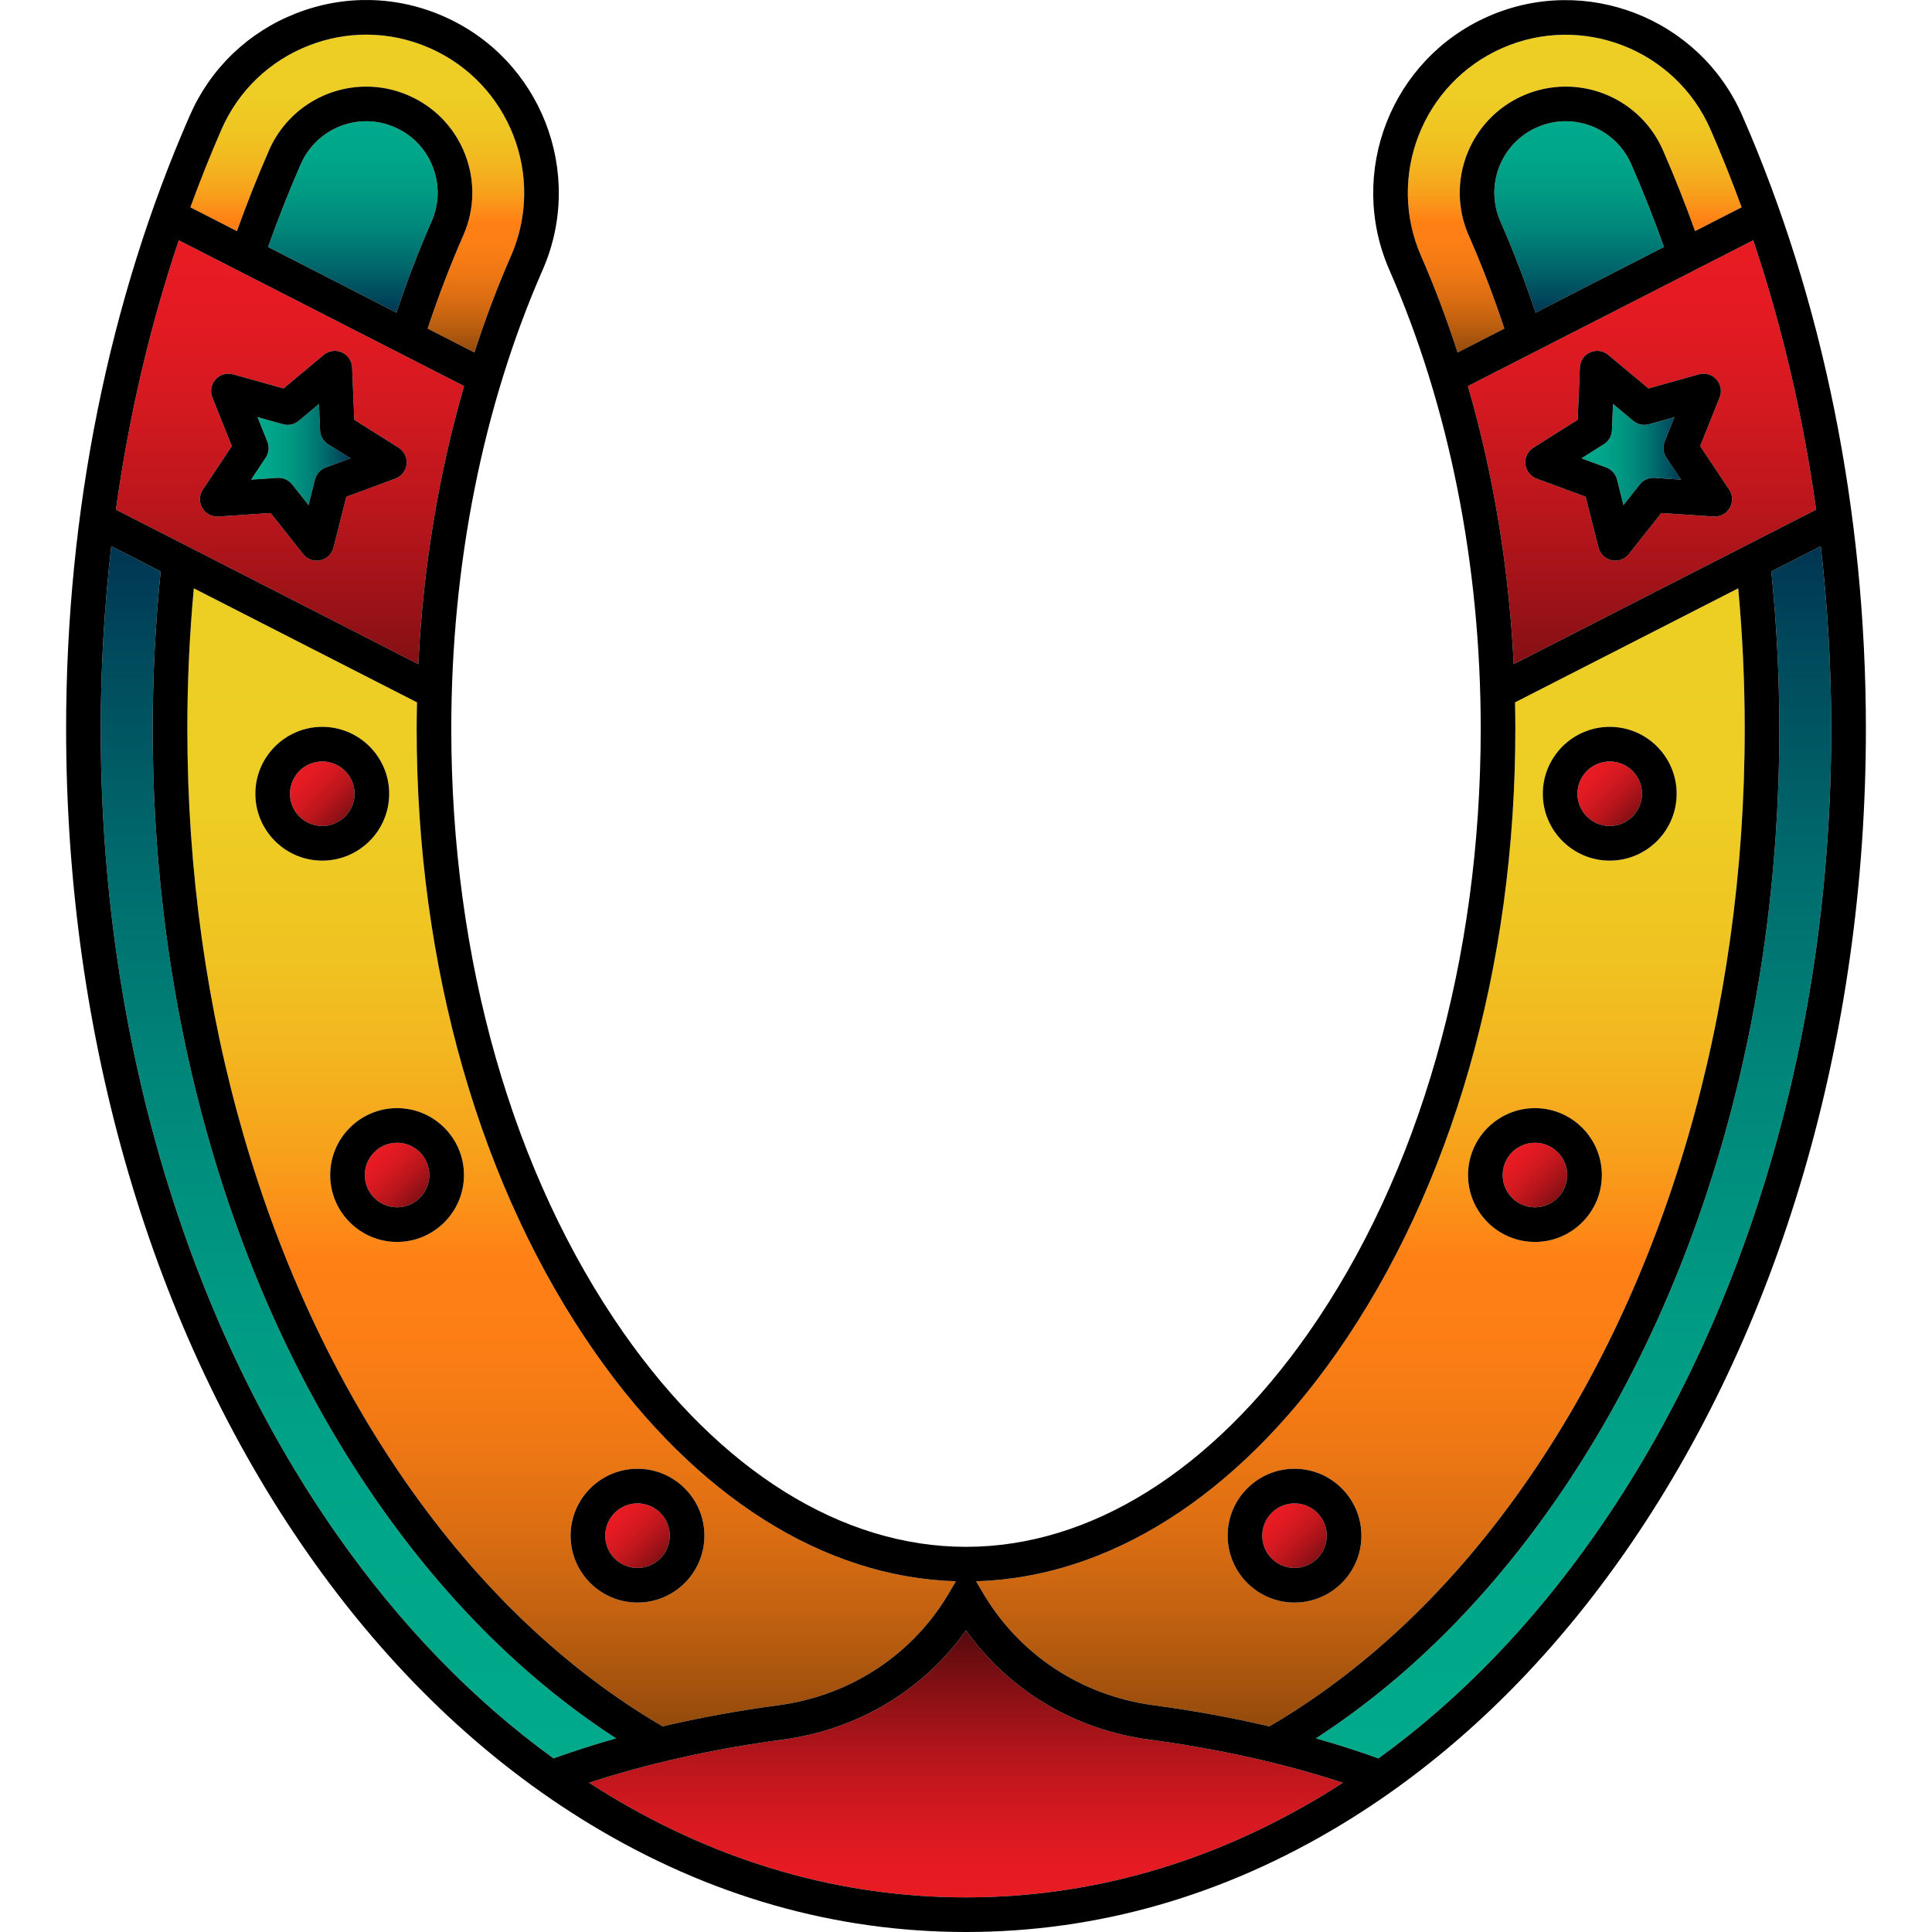 <?xml version="1.0" encoding="iso-8859-1"?>
<!-- Uploaded to: SVG Repo, www.svgrepo.com, Generator: SVG Repo Mixer Tools -->
<!DOCTYPE svg PUBLIC "-//W3C//DTD SVG 1.1//EN" "http://www.w3.org/Graphics/SVG/1.1/DTD/svg11.dtd">
<svg height="800px" width="800px" version="1.1" id="Capa_1" xmlns="http://www.w3.org/2000/svg" xmlns:xlink="http://www.w3.org/1999/xlink" 
	 viewBox="0 0 446.422 446.422" xml:space="preserve">
<g>
	<linearGradient id="SVGID_1_" gradientUnits="userSpaceOnUse" x1="223.211" y1="438.422" x2="223.211" y2="376.722">
		<stop  offset="0" style="stop-color:#E91B23"/>
		<stop  offset="0.136" style="stop-color:#E41A22"/>
		<stop  offset="0.306" style="stop-color:#D41920"/>
		<stop  offset="0.494" style="stop-color:#BB161C"/>
		<stop  offset="0.696" style="stop-color:#971217"/>
		<stop  offset="0.905" style="stop-color:#6A0D10"/>
		<stop  offset="1" style="stop-color:#530A0D"/>
	</linearGradient>
	<path style="fill:url(#SVGID_1_);" d="M310.296,411.932c-1.52,0.99-3.05,1.95-4.59,2.88c-25.92,15.67-53.68,23.61-82.49,23.61
		c-28.82,0-56.57-7.94-82.5-23.61c-1.54-0.94-3.07-1.89-4.59-2.88c13.6-4.45,28.61-7.81,44.78-9.97
		c17.31-2.31,32.43-11.41,42.31-25.24c9.89,13.84,25.01,22.93,42.31,25.24C281.696,404.122,296.706,407.482,310.296,411.932z"/>
	<linearGradient id="SVGID_2_" gradientUnits="userSpaceOnUse" x1="366.686" y1="178.135" x2="377.23" y2="188.679">
		<stop  offset="0" style="stop-color:#E91B23"/>
		<stop  offset="0.172" style="stop-color:#E41A22"/>
		<stop  offset="0.388" style="stop-color:#D41920"/>
		<stop  offset="0.626" style="stop-color:#BB161C"/>
		<stop  offset="0.879" style="stop-color:#981217"/>
		<stop  offset="1" style="stop-color:#841014"/>
	</linearGradient>
	<path style="fill:url(#SVGID_2_);" d="M371.956,175.952c4.12,0,7.46,3.34,7.46,7.46c0,4.11-3.34,7.45-7.46,7.45
		c-4.11,0-7.46-3.34-7.46-7.45C364.496,179.292,367.846,175.952,371.956,175.952z"/>
	<linearGradient id="SVGID_3_" gradientUnits="userSpaceOnUse" x1="349.404" y1="266.24" x2="359.947" y2="276.783">
		<stop  offset="0" style="stop-color:#E91B23"/>
		<stop  offset="0.172" style="stop-color:#E41A22"/>
		<stop  offset="0.388" style="stop-color:#D41920"/>
		<stop  offset="0.626" style="stop-color:#BB161C"/>
		<stop  offset="0.879" style="stop-color:#981217"/>
		<stop  offset="1" style="stop-color:#841014"/>
	</linearGradient>
	<path style="fill:url(#SVGID_3_);" d="M354.676,264.052c4.11,0,7.46,3.35,7.46,7.46c0,4.11-3.35,7.46-7.46,7.46
		c-4.11,0-7.46-3.35-7.46-7.46C347.216,267.402,350.566,264.052,354.676,264.052z"/>
	<linearGradient id="SVGID_4_" gradientUnits="userSpaceOnUse" x1="293.848" y1="349.572" x2="304.392" y2="360.115">
		<stop  offset="0" style="stop-color:#E91B23"/>
		<stop  offset="0.172" style="stop-color:#E41A22"/>
		<stop  offset="0.388" style="stop-color:#D41920"/>
		<stop  offset="0.626" style="stop-color:#BB161C"/>
		<stop  offset="0.879" style="stop-color:#981217"/>
		<stop  offset="1" style="stop-color:#841014"/>
	</linearGradient>
	<path style="fill:url(#SVGID_4_);" d="M299.116,347.382c4.12,0,7.46,3.35,7.46,7.46c0,4.12-3.34,7.46-7.46,7.46
		c-4.11,0-7.45-3.34-7.45-7.46C291.666,350.732,295.006,347.382,299.116,347.382z"/>
	<linearGradient id="SVGID_5_" gradientUnits="userSpaceOnUse" x1="142.034" y1="349.571" x2="152.578" y2="360.116">
		<stop  offset="0" style="stop-color:#E91B23"/>
		<stop  offset="0.172" style="stop-color:#E41A22"/>
		<stop  offset="0.388" style="stop-color:#D41920"/>
		<stop  offset="0.626" style="stop-color:#BB161C"/>
		<stop  offset="0.879" style="stop-color:#981217"/>
		<stop  offset="1" style="stop-color:#841014"/>
	</linearGradient>
	<path style="fill:url(#SVGID_5_);" d="M147.306,347.382c4.11,0,7.46,3.35,7.46,7.46c0,4.12-3.35,7.46-7.46,7.46
		s-7.46-3.34-7.46-7.46C139.846,350.732,143.196,347.382,147.306,347.382z"/>
	<linearGradient id="SVGID_6_" gradientUnits="userSpaceOnUse" x1="86.479" y1="266.241" x2="97.021" y2="276.783">
		<stop  offset="0" style="stop-color:#E91B23"/>
		<stop  offset="0.172" style="stop-color:#E41A22"/>
		<stop  offset="0.388" style="stop-color:#D41920"/>
		<stop  offset="0.626" style="stop-color:#BB161C"/>
		<stop  offset="0.879" style="stop-color:#981217"/>
		<stop  offset="1" style="stop-color:#841014"/>
	</linearGradient>
	<path style="fill:url(#SVGID_6_);" d="M91.746,264.052c4.12,0,7.46,3.35,7.46,7.46c0,4.11-3.34,7.46-7.46,7.46
		c-4.11,0-7.45-3.35-7.45-7.46C84.296,267.402,87.636,264.052,91.746,264.052z"/>
	<linearGradient id="SVGID_7_" gradientUnits="userSpaceOnUse" x1="69.195" y1="178.136" x2="79.737" y2="188.678">
		<stop  offset="0" style="stop-color:#E91B23"/>
		<stop  offset="0.172" style="stop-color:#E41A22"/>
		<stop  offset="0.388" style="stop-color:#D41920"/>
		<stop  offset="0.626" style="stop-color:#BB161C"/>
		<stop  offset="0.879" style="stop-color:#981217"/>
		<stop  offset="1" style="stop-color:#841014"/>
	</linearGradient>
	<path style="fill:url(#SVGID_7_);" d="M74.466,175.952c4.11,0,7.46,3.34,7.46,7.46c0,4.11-3.35,7.45-7.46,7.45
		c-4.11,0-7.46-3.34-7.46-7.45C67.006,179.292,70.356,175.952,74.466,175.952z"/>
	<linearGradient id="SVGID_8_" gradientUnits="userSpaceOnUse" x1="82.821" y1="406.312" x2="82.821" y2="126.202">
		<stop  offset="0" style="stop-color:#00AA8B"/>
		<stop  offset="0.19" style="stop-color:#00A689"/>
		<stop  offset="0.374" style="stop-color:#009A83"/>
		<stop  offset="0.556" style="stop-color:#00877A"/>
		<stop  offset="0.737" style="stop-color:#006B6D"/>
		<stop  offset="0.915" style="stop-color:#00495C"/>
		<stop  offset="1" style="stop-color:#003552"/>
	</linearGradient>
	<path style="fill:url(#SVGID_8_);" d="M142.366,401.682c-4.98,1.4-9.81,2.95-14.46,4.63c-18.67-13.53-35.5-30.91-50.16-51.86
		c-35.12-50.19-54.47-116.27-54.47-186.07c0-14.2,0.84-28.3,2.44-42.18l11.41,5.83c-1.22,12.02-1.84,24.23-1.84,36.34
		c0,67.38,18.57,131.02,52.29,179.2C103.406,370.182,121.816,388.362,142.366,401.682z"/>
	<linearGradient id="SVGID_9_" gradientUnits="userSpaceOnUse" x1="363.601" y1="406.312" x2="363.601" y2="126.202">
		<stop  offset="0" style="stop-color:#00AA8B"/>
		<stop  offset="0.19" style="stop-color:#00A689"/>
		<stop  offset="0.374" style="stop-color:#009A83"/>
		<stop  offset="0.556" style="stop-color:#00877A"/>
		<stop  offset="0.737" style="stop-color:#006B6D"/>
		<stop  offset="0.915" style="stop-color:#00495C"/>
		<stop  offset="1" style="stop-color:#003552"/>
	</linearGradient>
	<path style="fill:url(#SVGID_9_);" d="M420.716,126.202c1.59,13.89,2.43,27.98,2.43,42.18c0,69.8-19.34,135.88-54.47,186.07
		c-14.66,20.95-31.48,38.33-50.16,51.86c-4.65-1.68-9.47-3.23-14.46-4.63c20.55-13.33,38.97-31.51,54.79-54.11
		c33.73-48.18,52.3-111.82,52.3-179.2c0-12.11-0.63-24.32-1.85-36.34L420.716,126.202z"/>
	<linearGradient id="SVGID_10_" gradientUnits="userSpaceOnUse" x1="314.346" y1="135.942" x2="314.346" y2="398.902">
		<stop  offset="0" style="stop-color:#EDCF24"/>
		<stop  offset="0.198" style="stop-color:#EECD24"/>
		<stop  offset="0.314" style="stop-color:#EFC422"/>
		<stop  offset="0.409" style="stop-color:#F3B61F"/>
		<stop  offset="0.493" style="stop-color:#F7A21B"/>
		<stop  offset="0.568" style="stop-color:#FD8817"/>
		<stop  offset="0.589" style="stop-color:#FF8015"/>
		<stop  offset="0.67" style="stop-color:#FB7E15"/>
		<stop  offset="0.749" style="stop-color:#EF7814"/>
		<stop  offset="0.826" style="stop-color:#DC6E12"/>
		<stop  offset="0.904" style="stop-color:#C16110"/>
		<stop  offset="0.98" style="stop-color:#9E4F0D"/>
		<stop  offset="1" style="stop-color:#934A0C"/>
	</linearGradient>
	<path style="fill:url(#SVGID_10_);" d="M401.646,135.942c0.99,10.75,1.5,21.63,1.5,32.43c0,65.75-18.06,127.76-50.85,174.61
		c-16.34,23.35-35.5,41.75-56.94,54.72c-0.68,0.41-1.37,0.8-2.05,1.2c-8.53-1.99-17.44-3.63-26.72-4.87
		c-16.86-2.25-31.33-11.86-39.73-26.42l-1.31-2.23c30.57-0.91,60.07-19.56,83.33-52.79c26.61-38.03,41.27-89.25,41.27-144.21
		c0-2.04-0.03-4.06-0.07-6.09L401.646,135.942z M387.416,183.412c0-8.53-6.93-15.46-15.46-15.46c-8.52,0-15.46,6.93-15.46,15.46
		c0,8.52,6.94,15.45,15.46,15.45C380.486,198.862,387.416,191.932,387.416,183.412z M370.136,271.512c0-8.52-6.94-15.46-15.46-15.46
		c-8.52,0-15.46,6.94-15.46,15.46c0,8.52,6.94,15.46,15.46,15.46C363.196,286.972,370.136,280.032,370.136,271.512z
		 M314.576,354.842c0-8.52-6.93-15.46-15.46-15.46c-8.52,0-15.45,6.94-15.45,15.46c0,8.53,6.93,15.46,15.45,15.46
		C307.646,370.302,314.576,363.372,314.576,354.842z"/>
	<linearGradient id="SVGID_11_" gradientUnits="userSpaceOnUse" x1="132.081" y1="135.942" x2="132.081" y2="398.902">
		<stop  offset="0" style="stop-color:#EDCF24"/>
		<stop  offset="0.198" style="stop-color:#EECD24"/>
		<stop  offset="0.314" style="stop-color:#EFC422"/>
		<stop  offset="0.409" style="stop-color:#F3B61F"/>
		<stop  offset="0.493" style="stop-color:#F7A21B"/>
		<stop  offset="0.568" style="stop-color:#FD8817"/>
		<stop  offset="0.589" style="stop-color:#FF8015"/>
		<stop  offset="0.67" style="stop-color:#FB7E15"/>
		<stop  offset="0.749" style="stop-color:#EF7814"/>
		<stop  offset="0.826" style="stop-color:#DC6E12"/>
		<stop  offset="0.904" style="stop-color:#C16110"/>
		<stop  offset="0.98" style="stop-color:#9E4F0D"/>
		<stop  offset="1" style="stop-color:#934A0C"/>
	</linearGradient>
	<path style="fill:url(#SVGID_11_);" d="M220.876,365.382l-1.33,2.26c-8.37,14.52-22.85,24.14-39.7,26.39
		c-9.29,1.24-18.2,2.88-26.72,4.87c-0.69-0.4-1.39-0.8-2.06-1.21c-21.44-12.96-40.59-31.36-56.94-54.71
		c-32.79-46.85-50.84-108.86-50.84-174.61c0-10.8,0.5-21.68,1.5-32.43l51.57,26.35c-0.04,2.03-0.08,4.05-0.08,6.09
		c0,54.96,14.66,106.18,41.28,144.21C160.806,345.822,190.316,364.472,220.876,365.382z M162.766,354.842
		c0-8.52-6.94-15.46-15.46-15.46s-15.46,6.94-15.46,15.46c0,8.53,6.94,15.46,15.46,15.46S162.766,363.372,162.766,354.842z
		 M107.206,271.512c0-8.52-6.93-15.46-15.46-15.46c-8.52,0-15.45,6.94-15.45,15.46c0,8.52,6.93,15.46,15.45,15.46
		C100.276,286.972,107.206,280.032,107.206,271.512z M89.926,183.412c0-8.53-6.94-15.46-15.46-15.46s-15.46,6.93-15.46,15.46
		c0,8.52,6.94,15.45,15.46,15.45S89.926,191.932,89.926,183.412z"/>
	<linearGradient id="SVGID_12_" gradientUnits="userSpaceOnUse" x1="58.016" y1="105.022" x2="80.996" y2="105.022">
		<stop  offset="0" style="stop-color:#00AA8B"/>
		<stop  offset="0.19" style="stop-color:#00A689"/>
		<stop  offset="0.374" style="stop-color:#009A83"/>
		<stop  offset="0.556" style="stop-color:#00877A"/>
		<stop  offset="0.737" style="stop-color:#006B6D"/>
		<stop  offset="0.915" style="stop-color:#00495C"/>
		<stop  offset="1" style="stop-color:#003552"/>
	</linearGradient>
	<path style="fill:url(#SVGID_12_);" d="M80.996,105.902l-5.72,2.12c-1.24,0.46-2.17,1.5-2.49,2.77l-1.49,5.92l-3.79-4.78
		c-0.76-0.97-1.92-1.52-3.14-1.52c-0.09,0-0.18,0-0.26,0.01l-6.09,0.41l3.38-5.08c0.73-1.1,0.87-2.49,0.38-3.71l-2.27-5.66
		l5.88,1.64c1.26,0.36,2.62,0.07,3.64-0.78l4.68-3.91l0.25,6.1c0.06,1.32,0.76,2.52,1.87,3.22L80.996,105.902z"/>
	<linearGradient id="SVGID_13_" gradientUnits="userSpaceOnUse" x1="365.436" y1="105.022" x2="388.416" y2="105.022">
		<stop  offset="0" style="stop-color:#00AA8B"/>
		<stop  offset="0.19" style="stop-color:#00A689"/>
		<stop  offset="0.374" style="stop-color:#009A83"/>
		<stop  offset="0.556" style="stop-color:#00877A"/>
		<stop  offset="0.737" style="stop-color:#006B6D"/>
		<stop  offset="0.915" style="stop-color:#00495C"/>
		<stop  offset="1" style="stop-color:#003552"/>
	</linearGradient>
	<path style="fill:url(#SVGID_13_);" d="M385.036,105.752l3.38,5.08l-6.09-0.41c-1.32-0.09-2.59,0.47-3.4,1.51l-3.79,4.78l-1.5-5.92
		c-0.32-1.27-1.25-2.31-2.48-2.77l-5.72-2.12l5.16-3.25c1.12-0.7,1.82-1.9,1.87-3.22l0.25-6.1l4.69,3.91
		c1.01,0.85,2.37,1.14,3.64,0.78l5.87-1.64l-2.27,5.66C384.156,103.262,384.306,104.652,385.036,105.752z"/>
	<linearGradient id="SVGID_14_" gradientUnits="userSpaceOnUse" x1="364.895" y1="28.012" x2="364.895" y2="72.242">
		<stop  offset="0" style="stop-color:#00AA8B"/>
		<stop  offset="0.19" style="stop-color:#00A689"/>
		<stop  offset="0.374" style="stop-color:#009A83"/>
		<stop  offset="0.556" style="stop-color:#00877A"/>
		<stop  offset="0.737" style="stop-color:#006B6D"/>
		<stop  offset="0.915" style="stop-color:#00495C"/>
		<stop  offset="1" style="stop-color:#003552"/>
	</linearGradient>
	<path style="fill:url(#SVGID_14_);" d="M384.496,57.072l-29.67,15.17c-2.44-7.23-5.16-14.31-8.14-21.09
		c-3.66-8.34,0.15-18.09,8.48-21.74c2.12-0.93,4.34-1.4,6.62-1.4c6.55,0,12.49,3.88,15.12,9.88
		C379.646,44.122,382.176,50.562,384.496,57.072z"/>
	<linearGradient id="SVGID_15_" gradientUnits="userSpaceOnUse" x1="363.868" y1="8.025" x2="363.868" y2="81.452">
		<stop  offset="0" style="stop-color:#EDCF24"/>
		<stop  offset="0.198" style="stop-color:#EECD24"/>
		<stop  offset="0.314" style="stop-color:#EFC422"/>
		<stop  offset="0.409" style="stop-color:#F3B61F"/>
		<stop  offset="0.493" style="stop-color:#F7A21B"/>
		<stop  offset="0.568" style="stop-color:#FD8817"/>
		<stop  offset="0.589" style="stop-color:#FF8015"/>
		<stop  offset="0.67" style="stop-color:#FB7E15"/>
		<stop  offset="0.749" style="stop-color:#EF7814"/>
		<stop  offset="0.826" style="stop-color:#DC6E12"/>
		<stop  offset="0.904" style="stop-color:#C16110"/>
		<stop  offset="0.98" style="stop-color:#9E4F0D"/>
		<stop  offset="1" style="stop-color:#934A0C"/>
	</linearGradient>
	<path style="fill:url(#SVGID_15_);" d="M402.436,47.902l-10.76,5.5c-2.28-6.35-4.77-12.63-7.44-18.72
		c-3.91-8.91-12.72-14.67-22.45-14.67c-3.39,0-6.69,0.7-9.83,2.07c-12.37,5.43-18.02,19.91-12.6,32.28
		c3.05,6.92,5.8,14.16,8.26,21.56l-10.82,5.53c-2.48-7.65-5.28-15.09-8.42-22.27c-8.09-18.43,0.33-40,18.76-48.08
		c18.44-8.09,40.01,0.33,48.09,18.76C397.806,35.752,400.196,41.782,402.436,47.902z"/>
	<linearGradient id="SVGID_16_" gradientUnits="userSpaceOnUse" x1="379.416" y1="55.522" x2="379.416" y2="153.462">
		<stop  offset="0" style="stop-color:#E91B23"/>
		<stop  offset="0.172" style="stop-color:#E41A22"/>
		<stop  offset="0.388" style="stop-color:#D41920"/>
		<stop  offset="0.626" style="stop-color:#BB161C"/>
		<stop  offset="0.879" style="stop-color:#981217"/>
		<stop  offset="1" style="stop-color:#841014"/>
	</linearGradient>
	<path style="fill:url(#SVGID_16_);" d="M419.646,117.762l-69.87,35.7c-1.11-22.25-4.7-43.93-10.59-64.25l65.93-33.69
		C411.786,75.362,416.656,96.272,419.646,117.762z M399.696,117.362c0.76-1.31,0.71-2.95-0.13-4.22l-6.71-10.07l4.5-11.24
		c0.57-1.41,0.28-3.03-0.73-4.16c-1.02-1.13-2.59-1.59-4.06-1.18l-11.65,3.26l-9.3-7.75c-1.16-0.98-2.79-1.2-4.18-0.59
		c-1.39,0.62-2.31,1.97-2.38,3.5l-0.5,12.09l-10.24,6.44c-1.29,0.81-2.01,2.28-1.85,3.8c0.16,1.51,1.16,2.81,2.58,3.34l11.35,4.21
		l2.96,11.74c0.38,1.47,1.56,2.61,3.04,2.93c0.28,0.06,0.56,0.09,0.84,0.09c1.21,0,2.37-0.55,3.14-1.52l7.51-9.49l12.08,0.81
		C397.496,119.452,398.926,118.682,399.696,117.362z"/>
	<linearGradient id="SVGID_17_" gradientUnits="userSpaceOnUse" x1="67.011" y1="55.522" x2="67.011" y2="153.462">
		<stop  offset="0" style="stop-color:#E91B23"/>
		<stop  offset="0.172" style="stop-color:#E41A22"/>
		<stop  offset="0.388" style="stop-color:#D41920"/>
		<stop  offset="0.626" style="stop-color:#BB161C"/>
		<stop  offset="0.879" style="stop-color:#981217"/>
		<stop  offset="1" style="stop-color:#841014"/>
	</linearGradient>
	<path style="fill:url(#SVGID_17_);" d="M41.316,55.522l65.92,33.69c-5.89,20.32-9.48,42-10.58,64.25l-69.87-35.7
		C29.766,96.272,34.636,75.362,41.316,55.522z M93.956,107.242c0.16-1.52-0.56-2.99-1.84-3.8l-10.25-6.44l-0.5-12.09
		c-0.06-1.53-0.98-2.88-2.38-3.5c-1.39-0.61-3.01-0.39-4.18,0.59l-9.29,7.75l-11.66-3.26c-1.47-0.41-3.04,0.05-4.05,1.18
		c-1.02,1.13-1.31,2.75-0.74,4.16l4.5,11.24l-6.7,10.07c-0.85,1.27-0.9,2.91-0.13,4.22c0.76,1.32,2.22,2.08,3.73,1.99l12.07-0.81
		l7.51,9.49c0.77,0.97,1.93,1.52,3.14,1.52c0.28,0,0.56-0.03,0.84-0.09c1.49-0.32,2.67-1.46,3.04-2.93l2.96-11.74l11.35-4.21
		C92.796,110.052,93.806,108.752,93.956,107.242z"/>
	<linearGradient id="SVGID_18_" gradientUnits="userSpaceOnUse" x1="81.534" y1="28.012" x2="81.534" y2="72.242">
		<stop  offset="0" style="stop-color:#00AA8B"/>
		<stop  offset="0.19" style="stop-color:#00A689"/>
		<stop  offset="0.374" style="stop-color:#009A83"/>
		<stop  offset="0.556" style="stop-color:#00877A"/>
		<stop  offset="0.737" style="stop-color:#006B6D"/>
		<stop  offset="0.915" style="stop-color:#00495C"/>
		<stop  offset="1" style="stop-color:#003552"/>
	</linearGradient>
	<path style="fill:url(#SVGID_18_);" d="M99.986,38.522c1.61,4.12,1.52,8.6-0.25,12.62c-2.98,6.79-5.7,13.87-8.13,21.1l-29.67-15.17
		c2.31-6.5,4.85-12.94,7.58-19.18c2.63-6,8.57-9.88,15.13-9.88c2.27,0,4.49,0.47,6.6,1.4C95.276,31.172,98.386,34.412,99.986,38.522
		z"/>
	<linearGradient id="SVGID_19_" gradientUnits="userSpaceOnUse" x1="82.556" y1="8.002" x2="82.556" y2="81.452">
		<stop  offset="0" style="stop-color:#EDCF24"/>
		<stop  offset="0.198" style="stop-color:#EECD24"/>
		<stop  offset="0.314" style="stop-color:#EFC422"/>
		<stop  offset="0.409" style="stop-color:#F3B61F"/>
		<stop  offset="0.493" style="stop-color:#F7A21B"/>
		<stop  offset="0.568" style="stop-color:#FD8817"/>
		<stop  offset="0.589" style="stop-color:#FF8015"/>
		<stop  offset="0.67" style="stop-color:#FB7E15"/>
		<stop  offset="0.749" style="stop-color:#EF7814"/>
		<stop  offset="0.826" style="stop-color:#DC6E12"/>
		<stop  offset="0.904" style="stop-color:#C16110"/>
		<stop  offset="0.98" style="stop-color:#9E4F0D"/>
		<stop  offset="1" style="stop-color:#934A0C"/>
	</linearGradient>
	<path style="fill:url(#SVGID_19_);" d="M99.286,11.102c18.43,8.08,26.85,29.65,18.77,48.08c-3.15,7.18-5.95,14.62-8.43,22.27
		l-10.82-5.53c2.46-7.39,5.22-14.63,8.26-21.56c2.63-5.98,2.76-12.64,0.38-18.75c-2.39-6.1-7-10.91-12.99-13.53
		c-3.12-1.37-6.43-2.07-9.81-2.07c-9.73,0-18.55,5.76-22.46,14.67c-2.67,6.09-5.16,12.37-7.44,18.72l-10.76-5.5
		c2.24-6.12,4.63-12.15,7.21-18.04c3.92-8.93,11.08-15.8,20.16-19.34c4.3-1.68,8.79-2.52,13.28-2.52
		C89.616,8.002,94.586,9.032,99.286,11.102z"/>
	<path d="M402.556,26.652c18.7,42.65,28.59,91.66,28.59,141.73c0,71.43-19.86,139.14-55.91,190.66
		c-18.59,26.56-40.59,47.62-65.39,62.61c-27.19,16.44-56.34,24.77-86.63,24.77c-30.3,0-59.44-8.33-86.64-24.77
		c-24.8-14.99-46.8-36.05-65.39-62.62c-36.05-51.52-55.91-119.23-55.91-190.65c0-50.07,9.89-99.08,28.6-141.73
		c4.77-10.89,13.5-19.26,24.57-23.58c11.08-4.32,23.17-4.08,34.05,0.7c22.47,9.85,32.74,36.15,22.88,58.62
		c-13.8,31.48-21.1,68.13-21.1,105.99c0,53.34,14.15,102.92,39.83,139.63c22.3,31.86,50.4,49.41,79.11,49.41s56.8-17.55,79.1-49.41
		c25.69-36.71,39.83-86.29,39.83-139.63c0-37.87-7.3-74.51-21.1-105.99c-9.85-22.47,0.41-48.77,22.88-58.62
		S392.696,4.182,402.556,26.652z M423.146,168.382c0-14.2-0.84-28.29-2.43-42.18l-11.42,5.83c1.22,12.02,1.85,24.23,1.85,36.34
		c0,67.38-18.57,131.02-52.3,179.2c-15.82,22.6-34.24,40.78-54.79,54.11c4.99,1.4,9.81,2.95,14.46,4.63
		c18.68-13.53,35.5-30.91,50.16-51.86C403.806,304.262,423.146,238.182,423.146,168.382z M349.776,153.462l69.87-35.7
		c-2.99-21.49-7.86-42.4-14.53-62.24l-65.93,33.69C345.076,109.532,348.666,131.212,349.776,153.462z M391.676,53.402l10.76-5.5
		c-2.24-6.12-4.63-12.15-7.21-18.04c-8.08-18.43-29.65-26.85-48.09-18.76c-18.43,8.08-26.85,29.65-18.76,48.08
		c3.14,7.18,5.94,14.62,8.42,22.27l10.82-5.53c-2.46-7.4-5.21-14.64-8.26-21.56c-5.42-12.37,0.23-26.85,12.6-32.28
		c3.14-1.37,6.44-2.07,9.83-2.07c9.73,0,18.54,5.76,22.45,14.67C386.906,40.772,389.396,47.052,391.676,53.402z M403.146,168.372
		c0-10.8-0.51-21.68-1.5-32.43l-51.57,26.35c0.04,2.03,0.07,4.05,0.07,6.09c0,54.96-14.66,106.18-41.27,144.21
		c-23.26,33.23-52.76,51.88-83.33,52.79l1.31,2.23c8.4,14.56,22.87,24.17,39.73,26.42c9.28,1.24,18.19,2.88,26.72,4.87
		c0.68-0.4,1.37-0.79,2.05-1.2c21.44-12.97,40.6-31.37,56.94-54.72C385.086,296.132,403.146,234.122,403.146,168.372z
		 M354.826,72.242l29.67-15.17c-2.32-6.51-4.85-12.95-7.59-19.18c-2.63-6-8.57-9.88-15.12-9.88c-2.28,0-4.5,0.47-6.62,1.4
		c-8.33,3.65-12.14,13.4-8.48,21.74C349.666,57.932,352.386,65.012,354.826,72.242z M305.706,414.812c1.54-0.93,3.07-1.89,4.59-2.88
		c-13.59-4.45-28.6-7.81-44.77-9.97c-17.3-2.31-32.42-11.4-42.31-25.24c-9.88,13.83-25,22.93-42.31,25.24
		c-16.17,2.16-31.18,5.52-44.78,9.97c1.52,0.99,3.05,1.94,4.59,2.88c25.93,15.67,53.68,23.61,82.5,23.61
		C252.026,438.422,279.786,430.482,305.706,414.812z M219.546,367.642l1.33-2.26c-30.56-0.91-60.07-19.56-83.32-52.79
		c-26.62-38.03-41.28-89.25-41.28-144.21c0-2.04,0.04-4.06,0.08-6.09l-51.57-26.35c-1,10.75-1.5,21.63-1.5,32.43
		c0,65.75,18.05,127.76,50.84,174.61c16.35,23.35,35.5,41.75,56.94,54.71c0.67,0.41,1.37,0.81,2.06,1.21
		c8.52-1.99,17.43-3.63,26.72-4.87C196.696,391.782,211.176,382.162,219.546,367.642z M127.906,406.312
		c4.65-1.68,9.48-3.23,14.46-4.63c-20.55-13.32-38.96-31.5-54.79-54.11c-33.72-48.18-52.29-111.82-52.29-179.2
		c0-12.11,0.62-24.32,1.84-36.34l-11.41-5.83c-1.6,13.88-2.44,27.98-2.44,42.18c0,69.8,19.35,135.88,54.47,186.07
		C92.406,375.402,109.236,392.782,127.906,406.312z M118.056,59.182c8.08-18.43-0.34-40-18.77-48.08c-4.7-2.07-9.67-3.1-14.65-3.1
		c-4.49,0-8.98,0.84-13.28,2.52c-9.08,3.54-16.24,10.41-20.16,19.34c-2.58,5.89-4.97,11.92-7.21,18.04l10.76,5.5
		c2.28-6.35,4.77-12.63,7.44-18.72c3.91-8.91,12.73-14.67,22.46-14.67c3.38,0,6.69,0.7,9.81,2.07c5.99,2.62,10.6,7.43,12.99,13.53
		c2.38,6.11,2.25,12.77-0.38,18.75c-3.04,6.93-5.8,14.17-8.26,21.56l10.82,5.53C112.106,73.802,114.906,66.362,118.056,59.182z
		 M107.236,89.212l-65.92-33.69c-6.68,19.84-11.55,40.75-14.53,62.24l69.87,35.7C97.756,131.212,101.346,109.532,107.236,89.212z
		 M99.736,51.142c1.77-4.02,1.86-8.5,0.25-12.62c-1.6-4.11-4.71-7.35-8.74-9.11c-2.11-0.93-4.33-1.4-6.6-1.4
		c-6.56,0-12.5,3.88-15.13,9.88c-2.73,6.24-5.27,12.68-7.58,19.18l29.67,15.17C94.036,65.012,96.756,57.932,99.736,51.142z"/>
	<path d="M399.566,113.142c0.84,1.27,0.89,2.91,0.13,4.22c-0.77,1.32-2.2,2.09-3.73,1.99l-12.08-0.81l-7.51,9.49
		c-0.77,0.97-1.93,1.52-3.14,1.52c-0.28,0-0.56-0.03-0.84-0.09c-1.48-0.32-2.66-1.46-3.04-2.93l-2.96-11.74l-11.35-4.21
		c-1.42-0.53-2.42-1.83-2.58-3.34c-0.16-1.52,0.56-2.99,1.85-3.8l10.24-6.44l0.5-12.09c0.07-1.53,0.99-2.88,2.38-3.5
		c1.39-0.61,3.02-0.39,4.18,0.59l9.3,7.75l11.65-3.26c1.47-0.41,3.04,0.05,4.06,1.18c1.01,1.13,1.3,2.75,0.73,4.16l-4.5,11.24
		L399.566,113.142z M388.416,110.832l-3.38-5.08c-0.73-1.1-0.88-2.49-0.39-3.71l2.27-5.66l-5.87,1.64
		c-1.27,0.36-2.63,0.07-3.64-0.78l-4.69-3.91l-0.25,6.1c-0.05,1.32-0.75,2.52-1.87,3.22l-5.16,3.25l5.72,2.12
		c1.23,0.46,2.16,1.5,2.48,2.77l1.5,5.92l3.79-4.78c0.81-1.04,2.08-1.6,3.4-1.51L388.416,110.832z"/>
	<path d="M371.956,167.952c8.53,0,15.46,6.93,15.46,15.46c0,8.52-6.93,15.45-15.46,15.45c-8.52,0-15.46-6.93-15.46-15.45
		C356.496,174.882,363.436,167.952,371.956,167.952z M379.416,183.412c0-4.12-3.34-7.46-7.46-7.46c-4.11,0-7.46,3.34-7.46,7.46
		c0,4.11,3.35,7.45,7.46,7.45C376.076,190.862,379.416,187.522,379.416,183.412z"/>
	<path d="M354.676,256.052c8.52,0,15.46,6.94,15.46,15.46c0,8.52-6.94,15.46-15.46,15.46c-8.52,0-15.46-6.94-15.46-15.46
		C339.216,262.992,346.156,256.052,354.676,256.052z M362.136,271.512c0-4.11-3.35-7.46-7.46-7.46c-4.11,0-7.46,3.35-7.46,7.46
		c0,4.11,3.35,7.46,7.46,7.46C358.786,278.972,362.136,275.622,362.136,271.512z"/>
	<path d="M299.116,339.382c8.53,0,15.46,6.94,15.46,15.46c0,8.53-6.93,15.46-15.46,15.46c-8.52,0-15.45-6.93-15.45-15.46
		C283.666,346.322,290.596,339.382,299.116,339.382z M306.576,354.842c0-4.11-3.34-7.46-7.46-7.46c-4.11,0-7.45,3.35-7.45,7.46
		c0,4.12,3.34,7.46,7.45,7.46C303.236,362.302,306.576,358.962,306.576,354.842z"/>
	<path d="M147.306,339.382c8.52,0,15.46,6.94,15.46,15.46c0,8.53-6.94,15.46-15.46,15.46s-15.46-6.93-15.46-15.46
		C131.846,346.322,138.786,339.382,147.306,339.382z M154.766,354.842c0-4.11-3.35-7.46-7.46-7.46s-7.46,3.35-7.46,7.46
		c0,4.12,3.35,7.46,7.46,7.46S154.766,358.962,154.766,354.842z"/>
	<path d="M91.746,256.052c8.53,0,15.46,6.94,15.46,15.46c0,8.52-6.93,15.46-15.46,15.46c-8.52,0-15.45-6.94-15.45-15.46
		C76.296,262.992,83.226,256.052,91.746,256.052z M99.206,271.512c0-4.11-3.34-7.46-7.46-7.46c-4.11,0-7.45,3.35-7.45,7.46
		c0,4.11,3.34,7.46,7.45,7.46C95.866,278.972,99.206,275.622,99.206,271.512z"/>
	<path d="M92.116,103.442c1.28,0.81,2,2.28,1.84,3.8c-0.15,1.51-1.16,2.81-2.58,3.34l-11.35,4.21l-2.96,11.74
		c-0.37,1.47-1.55,2.61-3.04,2.93c-0.28,0.06-0.56,0.09-0.84,0.09c-1.21,0-2.37-0.55-3.14-1.52l-7.51-9.49l-12.07,0.81
		c-1.51,0.09-2.97-0.67-3.73-1.99c-0.77-1.31-0.72-2.95,0.13-4.22l6.7-10.07l-4.5-11.24c-0.57-1.41-0.28-3.03,0.74-4.16
		c1.01-1.13,2.58-1.59,4.05-1.18l11.66,3.26l9.29-7.75c1.17-0.98,2.79-1.2,4.18-0.59c1.4,0.62,2.32,1.97,2.38,3.5l0.5,12.09
		L92.116,103.442z M75.276,108.022l5.72-2.12l-5.17-3.25c-1.11-0.7-1.81-1.9-1.87-3.22l-0.25-6.1l-4.68,3.91
		c-1.02,0.85-2.38,1.14-3.64,0.78l-5.88-1.64l2.27,5.66c0.49,1.22,0.35,2.61-0.38,3.71l-3.38,5.08l6.09-0.41
		c0.08-0.01,0.17-0.01,0.26-0.01c1.22,0,2.38,0.55,3.14,1.52l3.79,4.78l1.49-5.92C73.106,109.522,74.036,108.482,75.276,108.022z"/>
	<path d="M74.466,167.952c8.52,0,15.46,6.93,15.46,15.46c0,8.52-6.94,15.45-15.46,15.45s-15.46-6.93-15.46-15.45
		C59.006,174.882,65.946,167.952,74.466,167.952z M81.926,183.412c0-4.12-3.35-7.46-7.46-7.46c-4.11,0-7.46,3.34-7.46,7.46
		c0,4.11,3.35,7.45,7.46,7.45C78.576,190.862,81.926,187.522,81.926,183.412z"/>
</g>
</svg>